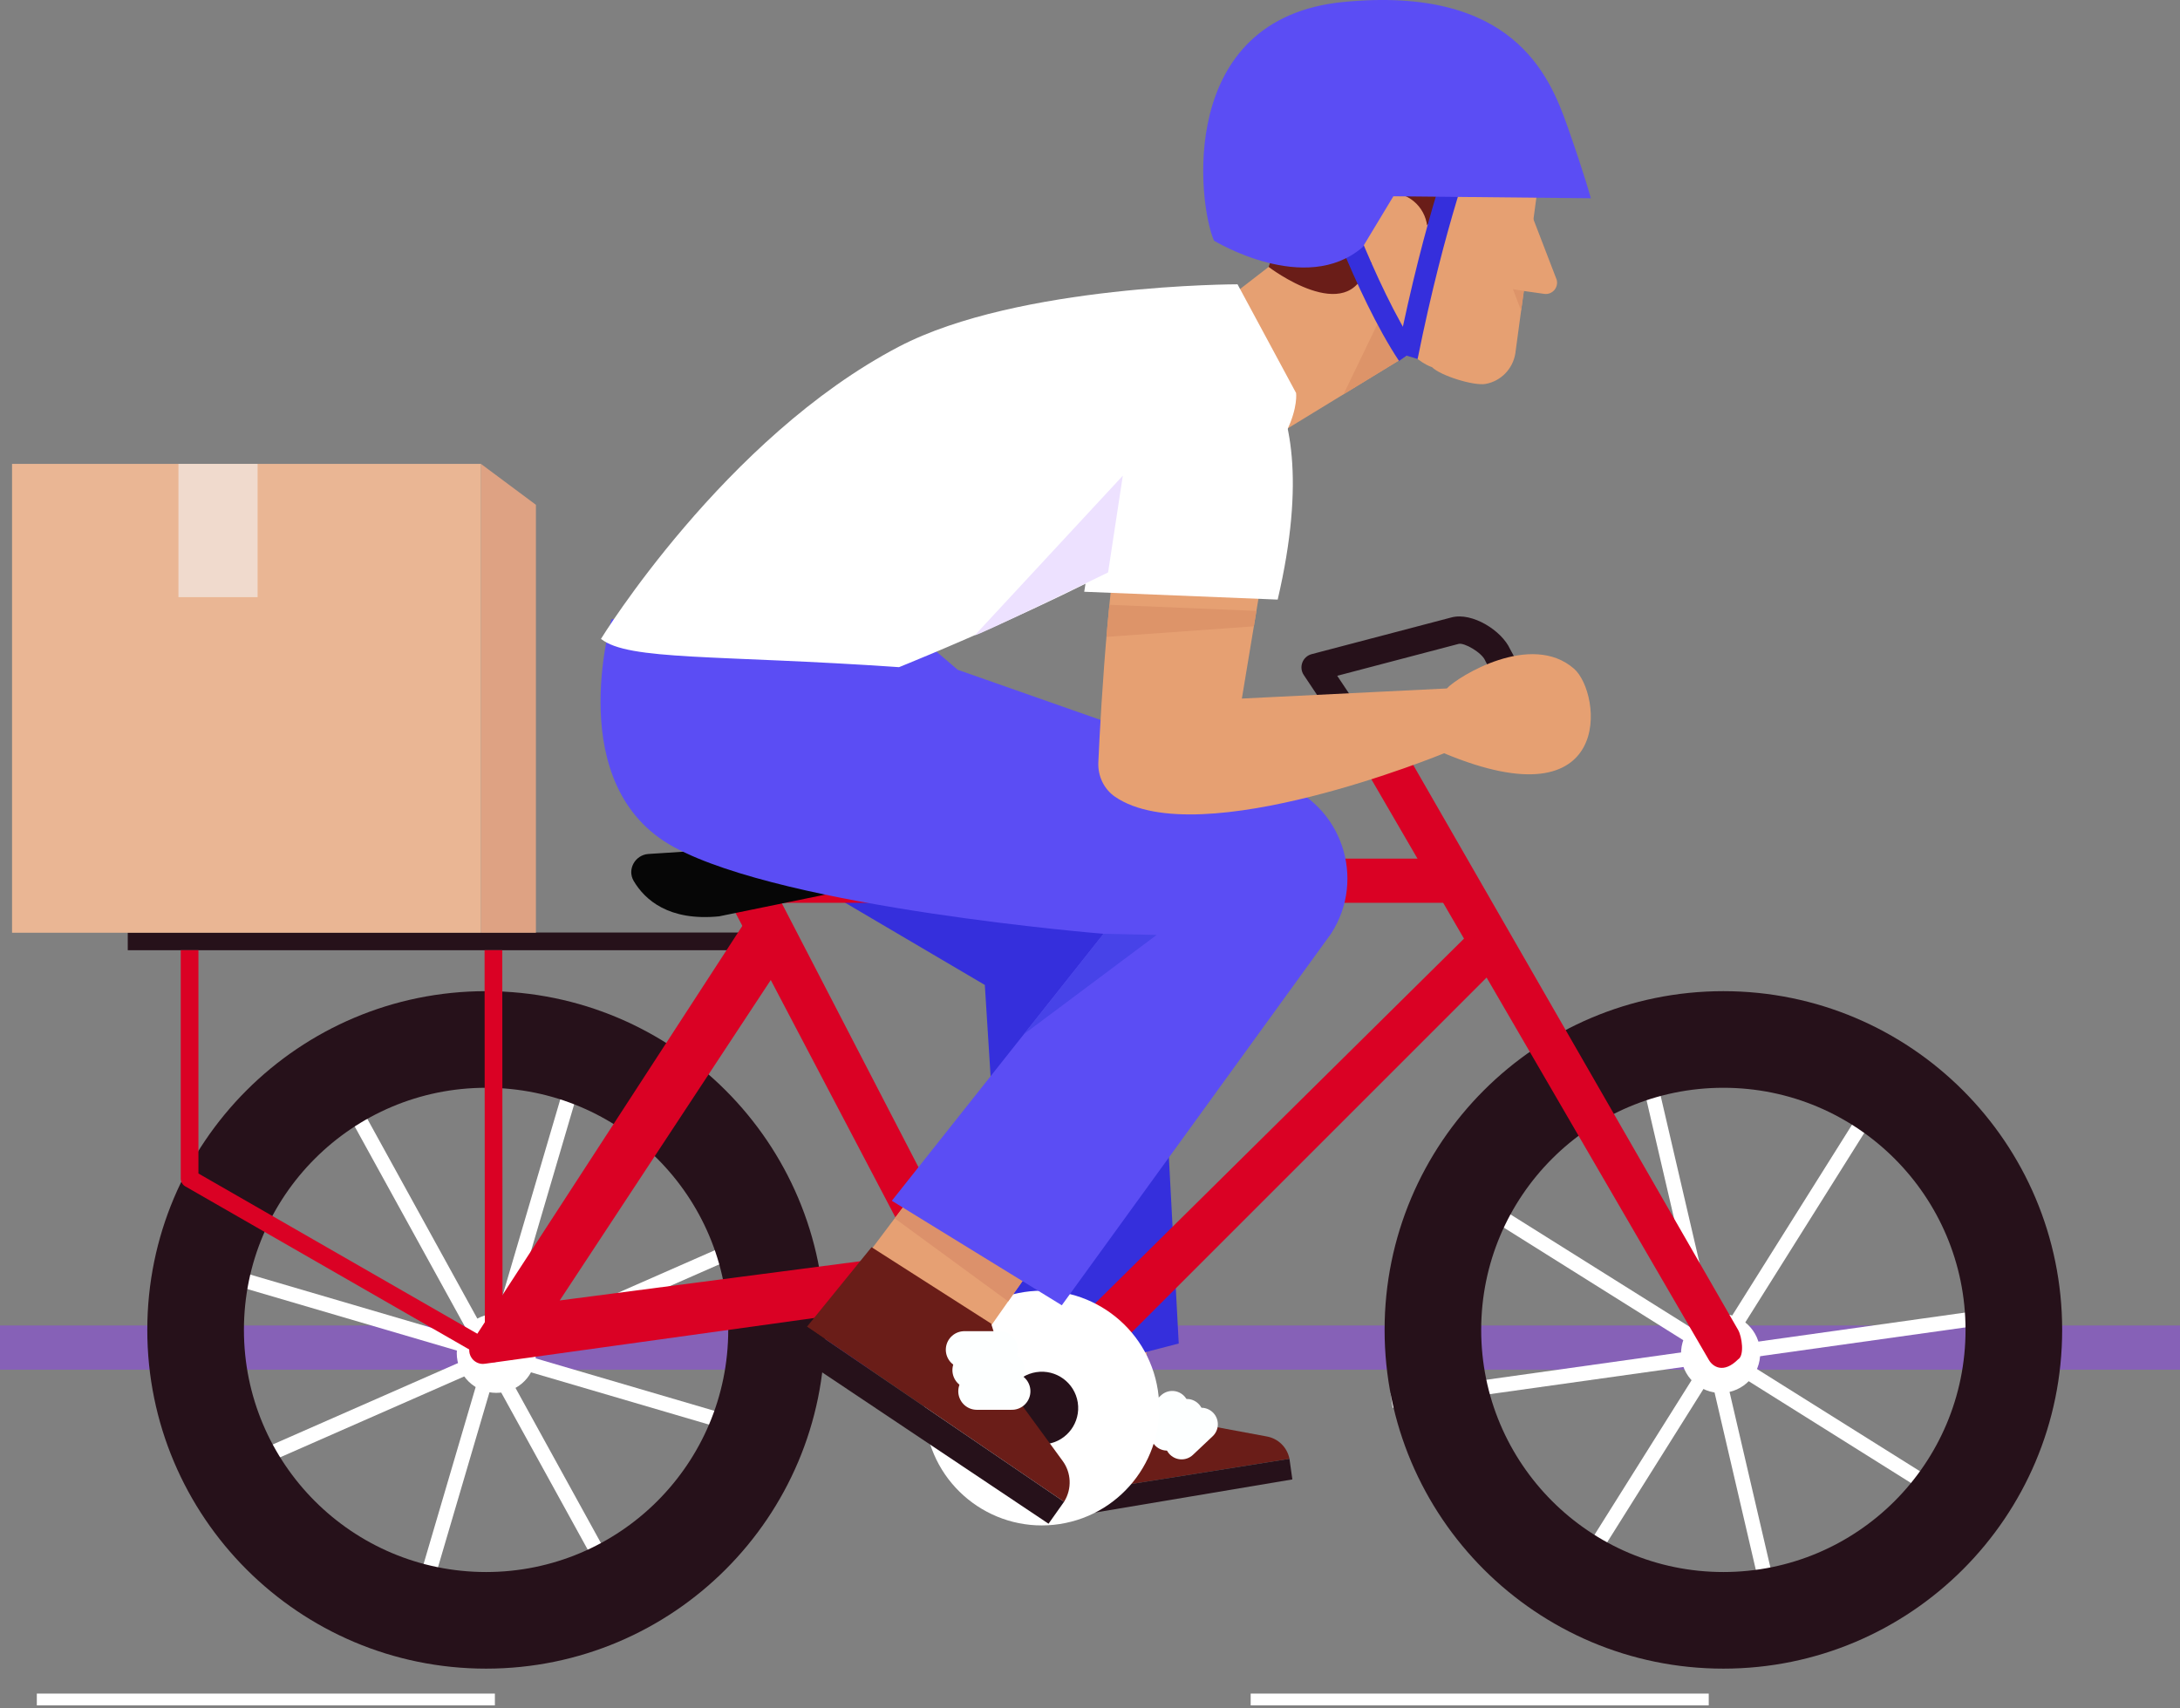 <svg width="74" height="58" viewBox="0 0 74 58" fill="none" xmlns="http://www.w3.org/2000/svg">
<rect x="0" y="0" width="74" height="58" fill="#808080" stroke="none"/>
<g clip-path="url(#clip0_135_5820)">
<rect x="-13" y="45" width="100" height="1.5" fill="#8661B7"/>
<path d="M35.347 44.681L35.623 49.607L39.176 48.285L38.535 42.462L35.347 44.681Z" fill="#E6A073"/>
<path d="M35.458 46.661L35.482 47.089L38.937 46.398L38.877 45.564L35.458 46.661Z" fill="#DC916B"/>
<path d="M35.497 48.126L39.163 47.432L40.643 48.267C40.752 48.329 40.871 48.372 40.995 48.395L43.008 48.769C43.387 48.84 43.686 49.131 43.767 49.508L43.771 49.527L35.696 50.813L35.497 48.126Z" fill="#6A1D18"/>
<path d="M35.696 50.813L35.737 51.592L43.869 50.226L43.771 49.527L35.696 50.813Z" fill="#26111A"/>
<path d="M39.792 47.783L39.122 48.415" stroke="#FDFFFF" stroke-width="1.121" stroke-miterlimit="10" stroke-linecap="round" stroke-linejoin="round"/>
<path d="M40.286 48.055L39.615 48.687" stroke="#FDFFFF" stroke-width="1.121" stroke-miterlimit="10" stroke-linecap="round" stroke-linejoin="round"/>
<path d="M40.779 48.353L40.109 48.985" stroke="#FDFFFF" stroke-width="1.121" stroke-miterlimit="10" stroke-linecap="round" stroke-linejoin="round"/>
<path d="M23.819 27.782L33.43 33.439L34.292 47.095L40.012 45.612L39.099 28.353L23.819 27.782Z" fill="#352FDC"/>
<path d="M58.003 57.497H42.454V57.897H58.003V57.497Z" fill="white"/>
<path d="M64.142 36.153L52.56 54.599L52.983 54.865L64.566 36.419L64.142 36.153Z" fill="white"/>
<path d="M48.98 39.791L48.715 40.215L67.165 51.788L67.43 51.365L48.98 39.791Z" fill="white"/>
<path d="M68.772 44.271L47.203 47.299L47.273 47.794L68.842 44.766L68.772 44.271Z" fill="white"/>
<path d="M55.907 35.211L55.42 35.324L60.129 55.564L60.616 55.45L55.907 35.211Z" fill="white"/>
<path d="M57.063 45.978C57.081 46.72 57.697 47.307 58.438 47.289C59.18 47.271 59.767 46.656 59.749 45.914C59.731 45.172 59.116 44.586 58.374 44.603C57.633 44.621 57.046 45.237 57.063 45.978Z" fill="white"/>
<path d="M70 45.15C70 51.501 64.851 56.65 58.5 56.65C52.148 56.65 47 51.501 47 45.15C47 38.799 52.148 33.65 58.5 33.65C64.851 33.65 70 38.799 70 45.15ZM50.279 45.15C50.279 49.69 53.96 53.37 58.5 53.37C63.04 53.37 66.72 49.69 66.72 45.15C66.72 40.61 63.04 36.93 58.5 36.93C53.96 36.93 50.279 40.61 50.279 45.15Z" fill="#26111A"/>
<path d="M16.799 57.497H1.25V57.897H16.799V57.497Z" fill="white"/>
<path d="M19.714 34.961L13.567 55.857L14.047 55.998L20.193 35.102L19.714 34.961Z" fill="white"/>
<path d="M6.107 42.571L5.966 43.05L26.864 49.186L27.005 48.706L6.107 42.571Z" fill="white"/>
<path d="M26.372 41.519L6.433 50.281L6.634 50.739L26.573 41.977L26.372 41.519Z" fill="white"/>
<path d="M11.532 36.283L11.094 36.524L21.116 54.728L21.555 54.487L11.532 36.283Z" fill="white"/>
<path d="M15.565 46.339C15.783 47.048 16.534 47.446 17.243 47.228C17.952 47.01 18.35 46.258 18.132 45.55C17.914 44.84 17.162 44.443 16.453 44.661C15.744 44.879 15.346 45.63 15.565 46.339Z" fill="white"/>
<path d="M28 45.15C28 51.501 22.851 56.65 16.5 56.65C10.149 56.65 5 51.501 5 45.15C5 38.799 10.149 33.65 16.5 33.65C22.851 33.65 28 38.799 28 45.15ZM8.28 45.15C8.28 49.69 11.96 53.37 16.5 53.37C21.04 53.37 24.72 49.69 24.72 45.15C24.72 40.61 21.04 36.93 16.5 36.93C11.96 36.93 8.28 40.61 8.28 45.15Z" fill="#26111A"/>
<path d="M26.48 31.659H4.337V32.26H26.48V31.659Z" fill="#26111A"/>
<path d="M16.326 15.749L18.192 17.138V31.666H16.326V15.749Z" fill="#DEA283"/>
<path d="M16.326 15.749H0.409V31.666H16.326V15.749Z" fill="#EAB694"/>
<path d="M8.744 15.749H6.057V20.273H8.744V15.749Z" fill="#F0DACD"/>
<path d="M16.758 46.246C16.707 46.246 16.655 46.233 16.609 46.206L6.286 40.275C6.193 40.221 6.135 40.121 6.135 40.014V32.259H6.736V39.84L16.458 45.427L16.449 32.259L17.05 32.259L17.059 45.946C17.059 46.053 17.002 46.152 16.909 46.206C16.862 46.233 16.81 46.246 16.758 46.246Z" fill="#DA0124"/>
<path d="M46.5 25.907C46.35 25.907 46.202 25.834 46.112 25.699L44.256 22.916C44.172 22.791 44.155 22.634 44.208 22.493C44.261 22.352 44.379 22.246 44.525 22.208L49.28 20.959C49.979 20.78 50.975 21.409 51.259 22.035L51.518 22.512C51.772 22.979 51.779 23.627 51.537 24.247C51.256 24.963 50.692 25.511 49.989 25.75C49.776 25.822 49.541 25.731 49.433 25.534C49.324 25.337 49.372 25.09 49.546 24.948L50.243 24.381C50.31 24.326 50.389 24.293 50.469 24.282C50.55 24.168 50.617 24.042 50.67 23.908C50.829 23.503 50.8 23.138 50.701 22.957L50.432 22.463C50.425 22.449 50.419 22.436 50.413 22.422C50.3 22.156 49.705 21.81 49.514 21.86L45.392 22.943L46.886 25.183C47.029 25.397 46.971 25.686 46.758 25.828C46.678 25.881 46.589 25.907 46.5 25.907Z" fill="#26111A"/>
<path d="M58.01 46.174L46.098 25.677L47.5 25.15L59 45.15C59.13 45.372 59.222 46.02 59 46.15C58.5 46.65 58.14 46.396 58.01 46.174Z" fill="#DA0124"/>
<path d="M34.5 49.15L24 29.15H49.124V30.65H26.53L34.791 46.605L49.887 31.677L51 32.65L34.5 49.15Z" fill="#DA0124"/>
<path d="M16.393 46.305C16.236 46.305 16.086 46.225 16 46.088C15.898 45.927 15.905 45.72 16.017 45.566L25.428 31.08L26.918 32.126L19 44.15L32.17 42.431L32.428 44.08L16.478 46.297C16.45 46.302 16.421 46.305 16.393 46.305Z" fill="#DA0124"/>
<path d="M21.511 29.909C21.889 30.547 22.699 31.278 24.408 31.11L30.831 29.795C31.419 29.674 31.581 28.909 31.091 28.562C30.962 28.471 30.806 28.426 30.649 28.436L22.013 28.992C21.56 29.021 21.279 29.519 21.511 29.909Z" fill="#060606"/>
<path d="M39.303 47.196C39.638 49.371 38.147 51.405 35.972 51.741C33.798 52.076 31.763 50.585 31.428 48.41C31.093 46.236 32.584 44.201 34.758 43.866C36.933 43.531 38.967 45.022 39.303 47.196Z" fill="white"/>
<path d="M36.585 47.615C36.688 48.288 36.227 48.919 35.553 49.022C34.88 49.126 34.25 48.664 34.146 47.991C34.042 47.318 34.504 46.688 35.177 46.584C35.851 46.48 36.481 46.942 36.585 47.615Z" fill="#26111A"/>
<path d="M32.261 38.848L28.748 43.52L33.06 45.835L37.132 40.046L32.261 38.848Z" fill="#E6A073"/>
<path d="M30.699 40.926L30.371 41.362L34.223 44.182L34.758 43.422L30.699 40.926Z" fill="#DC916B"/>
<path d="M29.585 42.342L33.645 44.937L34.295 47.032C34.343 47.187 34.417 47.333 34.513 47.464L36.072 49.599C36.366 50 36.389 50.539 36.132 50.965L36.119 50.986L27.393 45.042L29.585 42.342Z" fill="#6A1D18"/>
<path d="M27.393 45.042L26.741 45.811L35.592 51.73L36.119 50.986L27.393 45.042Z" fill="#26111A"/>
<path d="M33.924 45.823H32.735" stroke="#FDFFFF" stroke-width="1.259" stroke-miterlimit="10" stroke-linecap="round" stroke-linejoin="round"/>
<path d="M34.148 46.516H32.959" stroke="#FDFFFF" stroke-width="1.259" stroke-miterlimit="10" stroke-linecap="round" stroke-linejoin="round"/>
<path d="M34.348 47.233H33.158" stroke="#FDFFFF" stroke-width="1.259" stroke-miterlimit="10" stroke-linecap="round" stroke-linejoin="round"/>
<path d="M20.761 21.02C20.761 21.02 19.065 26.685 22.878 28.759C26.691 30.832 37.459 31.702 37.459 31.702L30.273 40.766L36.043 44.314L45.184 31.696C46.395 29.824 45.536 27.313 43.433 26.574L32.51 22.739L30.661 21.161L20.761 21.02Z" fill="#5B4DF4"/>
<path d="M37.46 31.702L39.262 31.741L34.758 35.109L37.46 31.702Z" fill="#4743E8"/>
<path d="M48.048 11.894L43.546 14.645L41.254 10.461L44.183 8.197L47.73 8.532L48.048 11.894Z" fill="#E6A072"/>
<path d="M48.048 11.894L45.605 13.387L47.766 8.91L48.048 11.894Z" fill="#DD9469"/>
<path d="M52.462 4.415L51.437 12.005C51.349 12.528 50.947 12.94 50.43 13.034C50.03 13.108 48.898 12.754 48.609 12.465C48.609 12.465 46.541 11.843 47.224 8.206L48.619 1.722L52.462 4.415Z" fill="#E6A072"/>
<path d="M52.004 7.319L52.841 9.495C52.913 9.762 52.691 10.015 52.42 9.977L51.254 9.812L52.004 7.319Z" fill="#E6A072"/>
<path d="M51.73 9.879L51.357 9.817L51.634 10.546L51.73 9.879Z" fill="#DD9469"/>
<path d="M48.005 7.91C48.005 7.91 49.841 7.267 48.642 4.692C48.642 4.692 51.864 6.16 52.467 5.82C53.261 5.373 53.79 3.102 49.907 2.172C47.334 1.556 49.803 -0.333 46.79 0.703C46.79 0.703 45.83 1.235 45.362 1.837C45.362 1.837 43.629 1.363 42.756 3.623C41.882 5.882 44.072 6.38 43.064 9.062C43.064 9.062 45.792 11.149 46.394 9.032L48.005 7.91Z" fill="#6A1D18"/>
<path d="M48.403 8.179C48.207 8.855 47.505 9.244 46.835 9.046C46.165 8.848 45.78 8.14 45.976 7.463C46.172 6.787 46.874 6.399 47.544 6.596C48.214 6.794 48.598 7.503 48.403 8.179Z" fill="#E6A072"/>
<path d="M47.49 12.254C45.994 10.001 44.676 6.133 44.621 5.97L45.298 5.736C45.311 5.775 46.642 9.678 48.084 11.852L47.49 12.254Z" fill="#352FDC"/>
<path d="M48.121 12.187L47.436 11.981C48.382 7.269 49.392 4.688 49.434 4.58L50.099 4.848C50.089 4.874 49.053 7.545 48.121 12.187Z" fill="#352FDC"/>
<path d="M41.21 8.171C41.21 8.171 44.317 10.069 46.258 8.387L47.298 6.663L54.001 6.731C54.001 6.731 53.809 5.999 53.202 4.274C52.593 2.549 51.341 -0.49 45.605 0.067C39.922 0.619 40.665 6.939 41.21 8.171Z" fill="#5B4DF4"/>
<path d="M53.429 22.702C51.976 21.434 49.493 22.963 49.112 23.373L42.155 23.716L43.504 15.593L38.412 15.717C37.67 18.498 37.368 23.997 37.283 25.881C37.262 26.345 37.473 26.792 37.852 27.051C40.7 28.998 49.021 25.573 49.021 25.573C54.832 28.001 54.38 23.532 53.429 22.702Z" fill="#E6A072"/>
<path d="M42.649 20.74L42.562 21.264L37.558 21.622L37.658 20.533L42.649 20.74Z" fill="#DD9469"/>
<path d="M41.399 11.411C41.28 11.37 45.272 12.202 43.371 20.356L36.804 20.09L37.955 12.787L41.399 11.411Z" fill="white"/>
<path d="M42.008 9.652C42.008 9.652 34.566 9.652 30.517 11.767C24.592 14.861 20.4 21.69 20.4 21.69C21.336 22.437 24.351 22.224 30.517 22.65C30.517 22.65 37.315 19.936 40.784 17.605C44.254 15.275 43.996 13.343 43.996 13.343L42.008 9.652Z" fill="white"/>
<path d="M37.614 19.434L38.114 16.149L33.095 21.562C33.045 21.663 37.614 19.434 37.614 19.434Z" fill="#EDE1FF"/>
</g>
<defs>
<clipPath id="clip0_135_5820">
<rect width="74" height="58" fill="white"/>
</clipPath>
</defs>
</svg>
